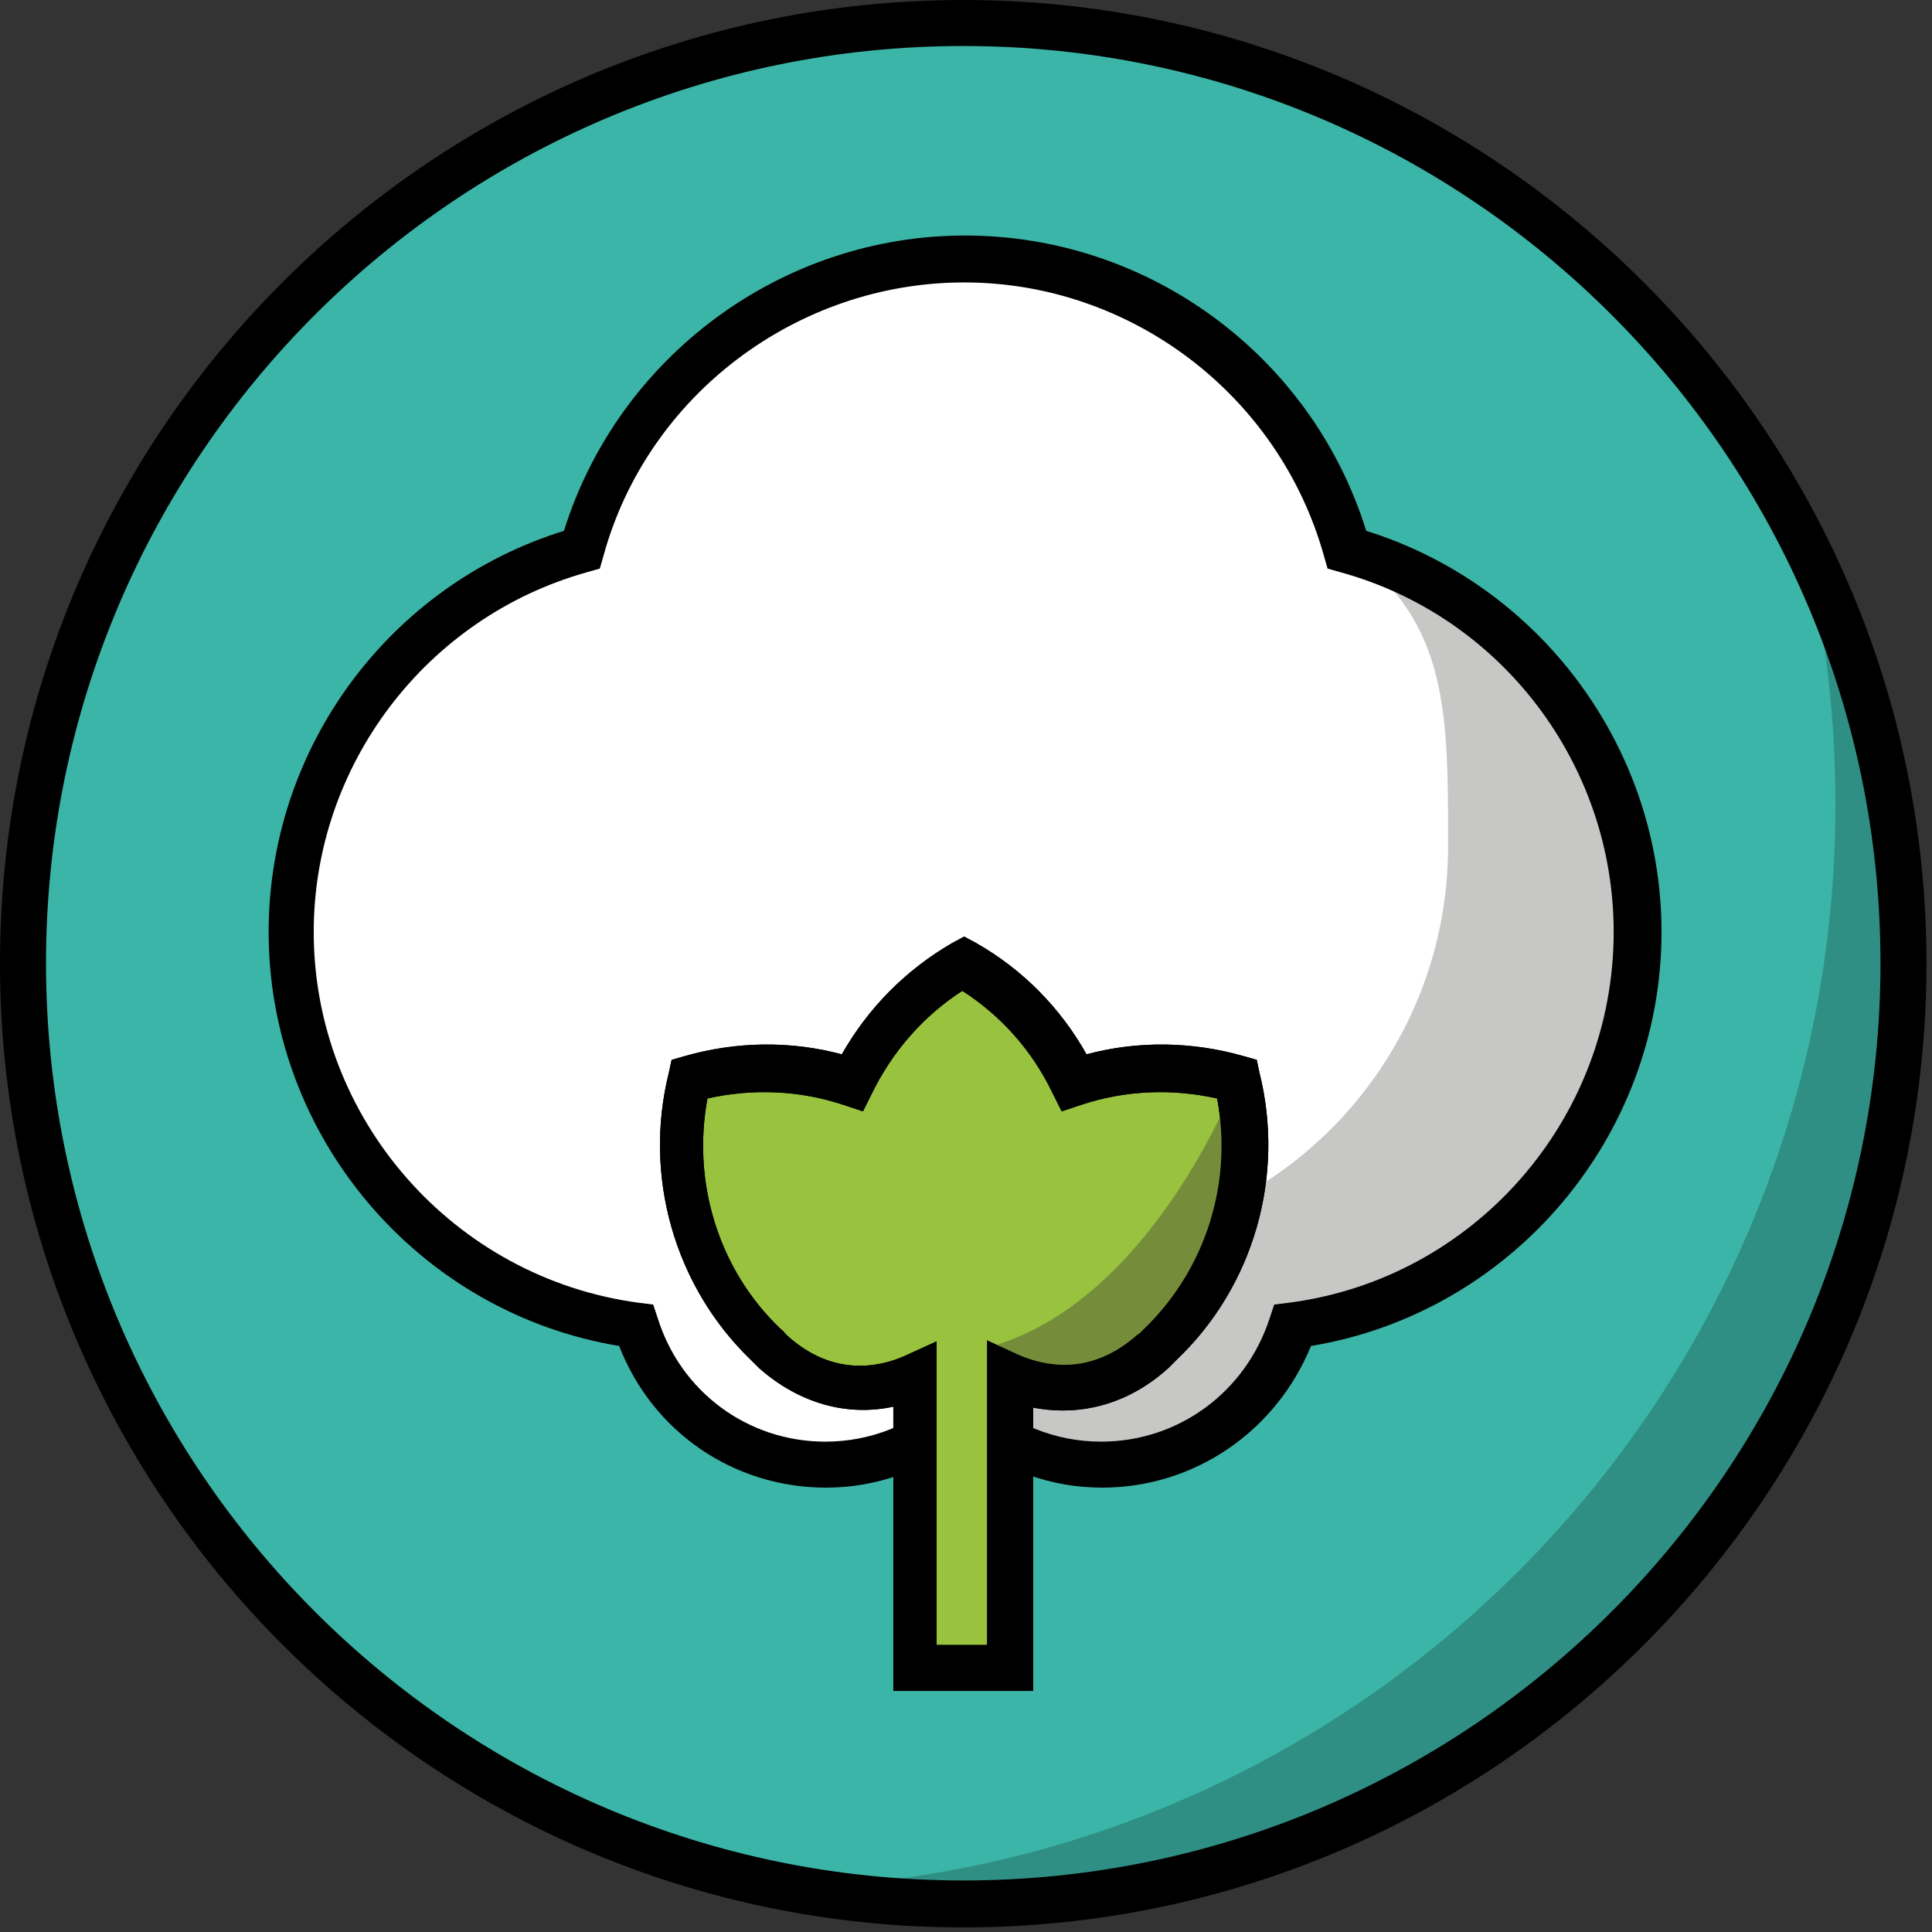 <svg width="210" height="210" viewBox="0 0 210 210" fill="none" xmlns="http://www.w3.org/2000/svg">
<rect x="0" y="0" width="210" height="210" fill="#333333" stroke="none"/>
<g clip-path="url(#clip0_565_3672)">
<path d="M104.7 206.9C161.143 206.9 206.9 161.143 206.9 104.7C206.9 48.257 161.143 2.5 104.7 2.5C48.257 2.5 2.5 48.257 2.5 104.7C2.5 161.143 48.257 206.9 104.7 206.9Z" fill="#3BB5A7"/>
<g opacity="0.37">
<path d="M196.4 60.4C198.5 69.1 199.5 78.2 199.5 87.5C199.5 151.3 148.9 203.2 85.6 205.2C91.7 206.3 97.9 206.9 104.3 206.9C160.7 206.9 206.5 161.2 206.5 104.7C206.5 88.9 202.9 73.8 196.4 60.4Z" fill="#1B5049"/>
</g>
<path d="M104.7 209.5C47 209.5 0 162.5 0 104.7C0 46.9 47 0 104.7 0C162.4 0 209.4 47 209.4 104.7C209.4 162.4 162.5 209.5 104.7 209.5ZM104.7 5C49.7 5 5 49.7 5 104.7C5 159.7 49.7 204.4 104.7 204.4C159.7 204.4 204.4 159.7 204.4 104.7C204.4 49.7 159.7 5 104.7 5Z" fill="black"/>
<path d="M177.9 101.3C177.9 123.2 161.6 141.3 140.4 144.1C137.7 152.9 129.4 159.2 119.8 159.2C114 159.2 108.7 156.9 104.8 153.1C100.9 156.9 95.6 159.2 89.8 159.2C80.1 159.2 71.9 152.8 69.2 144.1C48.1 141.3 31.7 123.2 31.7 101.3C31.7 81.5 45.1 64.8 63.3 59.7C68.3 41.5 85 28.1 104.9 28.1C124.7 28.1 141.4 41.5 146.5 59.7C164.5 64.8 177.9 81.5 177.9 101.3Z" fill="white"/>
<path d="M119.8 159.7C114.2 159.7 108.9 157.6 104.8 153.8C100.7 157.6 95.4 159.7 89.8 159.7C80.2 159.7 71.8 153.6 68.8 144.5C47.4 141.5 31.2 123 31.2 101.3C31.2 81.9 44.2 64.6 62.9 59.3C68.2 40.6 85.4 27.6 104.9 27.6C124.3 27.6 141.6 40.6 146.9 59.3C165.6 64.6 178.6 81.8 178.6 101.3C178.6 123 162.5 141.5 141 144.5C137.8 153.6 129.4 159.7 119.8 159.7ZM104.7 152.4L105 152.7C109 156.5 114.2 158.7 119.7 158.7C129 158.7 137.1 152.8 139.9 143.9L140 143.6H140.3C161.4 140.8 177.3 122.7 177.3 101.3C177.3 82.2 164.5 65.3 146.1 60.2L145.8 60.1L145.7 59.8C140.6 41.4 123.7 28.6 104.6 28.6C85.5 28.6 68.6 41.4 63.5 59.8L63.4 60.1L63.1 60.2C44.7 65.3 31.9 82.2 31.9 101.3C31.9 122.6 47.8 140.8 68.9 143.6H69.2L69.3 143.9C72.1 152.8 80.2 158.7 89.5 158.7C95 158.7 100.2 156.6 104.2 152.7L104.7 152.4Z" fill="black"/>
<path d="M146.7 59.8C157.5 67.7 157.4 77.6 157.4 92C157.4 114 141 132.3 119.7 135C116.9 143.8 115.8 153.2 106.1 153.2C105.7 153.2 105.3 153.2 104.9 153.1C108.8 156.8 114.1 159.1 119.9 159.1C129.6 159.1 137.8 152.7 140.5 144C161.6 141.2 178 123.1 178 101.2C177.9 81.6 164.7 65 146.7 59.8Z" fill="#C7C7C6"/>
<path d="M119.8 161.7C114.3 161.7 109 159.8 104.8 156.4C100.5 159.8 95.3 161.7 89.8 161.7C79.7 161.7 70.9 155.6 67.3 146.3C45.5 142.7 29.2 123.6 29.2 101.3C29.2 81.3 42.3 63.6 61.3 57.7C67.2 38.8 84.9 25.6 104.9 25.6C124.9 25.6 142.6 38.7 148.5 57.7C167.4 63.6 180.6 81.3 180.6 101.3C180.6 123.6 164.3 142.7 142.5 146.3C138.7 155.6 129.8 161.7 119.8 161.7ZM104.7 149.6L106.4 151.3C110 154.8 114.7 156.7 119.7 156.7C128.1 156.7 135.4 151.3 138 143.3L138.5 141.8L140.1 141.6C160.2 139 175.4 121.7 175.4 101.3C175.4 83.1 163.2 67 145.7 62.2L144.3 61.8L143.9 60.4C139 42.9 122.9 30.7 104.8 30.7C86.7 30.7 70.4 42.9 65.6 60.4L65.2 61.8L63.8 62.2C46.3 67.1 34.1 83.2 34.1 101.3C34.1 121.6 49.3 138.9 69.4 141.6L71 141.8L71.5 143.3C74 151.3 81.3 156.7 89.7 156.7C94.7 156.7 99.4 154.8 103 151.3L104.7 149.6Z" fill="black"/>
<path d="M126.2 146C125.9 146.3 125.6 146.5 125.3 146.8C120.3 151.3 114.6 151.6 109.8 149.5V181.3H99.6V149.5C94.9 151.6 89.2 151.3 84.1 146.8C83.8 146.5 83.5 146.3 83.2 146C75.2 138.3 72.4 127.2 74.9 117.1C80.7 115.5 86.9 115.6 92.6 117.5C95.2 112.1 99.4 107.5 104.6 104.5C109.8 107.5 114 112 116.6 117.5C122.3 115.6 128.5 115.5 134.3 117.1C137 127.2 134.2 138.3 126.2 146Z" fill="#99C23F"/>
<path d="M112.4 183.8H97.1V152.9C92 154 86.8 152.5 82.5 148.7L82.2 148.4C82 148.2 81.8 148 81.6 147.8C73.3 139.8 69.9 127.8 72.7 116.6L73 115.2L74.4 114.8C80 113.2 85.9 113.1 91.5 114.6C94.4 109.5 98.5 105.4 103.5 102.5L104.8 101.8L106.1 102.5C111.2 105.4 115.3 109.6 118.1 114.6C123.7 113.1 129.6 113.2 135.2 114.8L136.6 115.2L136.9 116.6C139.7 127.8 136.3 139.8 127.9 147.8C127.7 148 127.5 148.2 127.3 148.4L127 148.7C122.7 152.6 117.5 154 112.3 153V183.8H112.4ZM102.1 178.8H107.3V145.7L110.8 147.3C113.4 148.4 118.4 149.7 123.6 145.1L123.9 144.9C124.1 144.7 124.2 144.6 124.4 144.4C131.1 137.9 134 128.5 132.3 119.4C127.4 118.3 122.3 118.5 117.5 120.1L115.4 120.8L114.4 118.8C112.2 114.2 108.8 110.4 104.6 107.7C100.4 110.4 97 114.3 94.8 118.8L93.8 120.8L91.7 120.1C86.9 118.5 81.8 118.3 76.9 119.4C75.2 128.5 78.1 138 84.8 144.4C85 144.6 85.2 144.7 85.3 144.9L85.6 145.2C90.7 149.8 95.8 148.5 98.3 147.4L101.8 145.8V178.8H102.1Z" fill="black"/>
<path d="M107.2 146.5C112.4 148.8 118.7 151.4 124.3 146.5C124.6 146.2 124.9 145.9 125.3 145.6C134.1 137.1 137.3 128.3 134.5 117.2C134.5 117.2 125.2 141.8 107.2 146.5Z" fill="#758D3A"/>
<path d="M112.4 183.8H97.1V152.9C92 154 86.8 152.5 82.5 148.7L82.2 148.4C82 148.2 81.8 148 81.6 147.8C73.3 139.8 69.9 127.8 72.7 116.6L73 115.2L74.4 114.8C80 113.2 85.9 113.1 91.5 114.6C94.4 109.5 98.5 105.4 103.5 102.5L104.8 101.8L106.1 102.5C111.2 105.4 115.3 109.6 118.1 114.6C123.7 113.1 129.6 113.2 135.2 114.8L136.6 115.2L136.9 116.6C139.7 127.8 136.3 139.8 127.9 147.8C127.7 148 127.5 148.2 127.3 148.4L127 148.7C122.7 152.6 117.5 154 112.3 153V183.8H112.4ZM102.1 178.8H107.3V145.7L110.8 147.3C113.4 148.4 118.4 149.7 123.6 145.1L123.9 144.9C124.1 144.7 124.2 144.6 124.4 144.4C131.1 137.9 134 128.5 132.3 119.4C127.4 118.3 122.3 118.5 117.5 120.1L115.4 120.8L114.4 118.8C112.2 114.2 108.8 110.4 104.6 107.7C100.4 110.4 97 114.3 94.8 118.8L93.8 120.8L91.7 120.1C86.9 118.5 81.8 118.3 76.9 119.4C75.2 128.5 78.1 138 84.8 144.4C85 144.6 85.2 144.7 85.3 144.9L85.6 145.2C90.7 149.8 95.8 148.5 98.3 147.4L101.8 145.8V178.8H102.1Z" fill="black"/>
</g>
<defs>
<clipPath id="clip0_565_3672">
<rect width="209.5" height="209.5" fill="white"/>
</clipPath>
</defs>
</svg>
